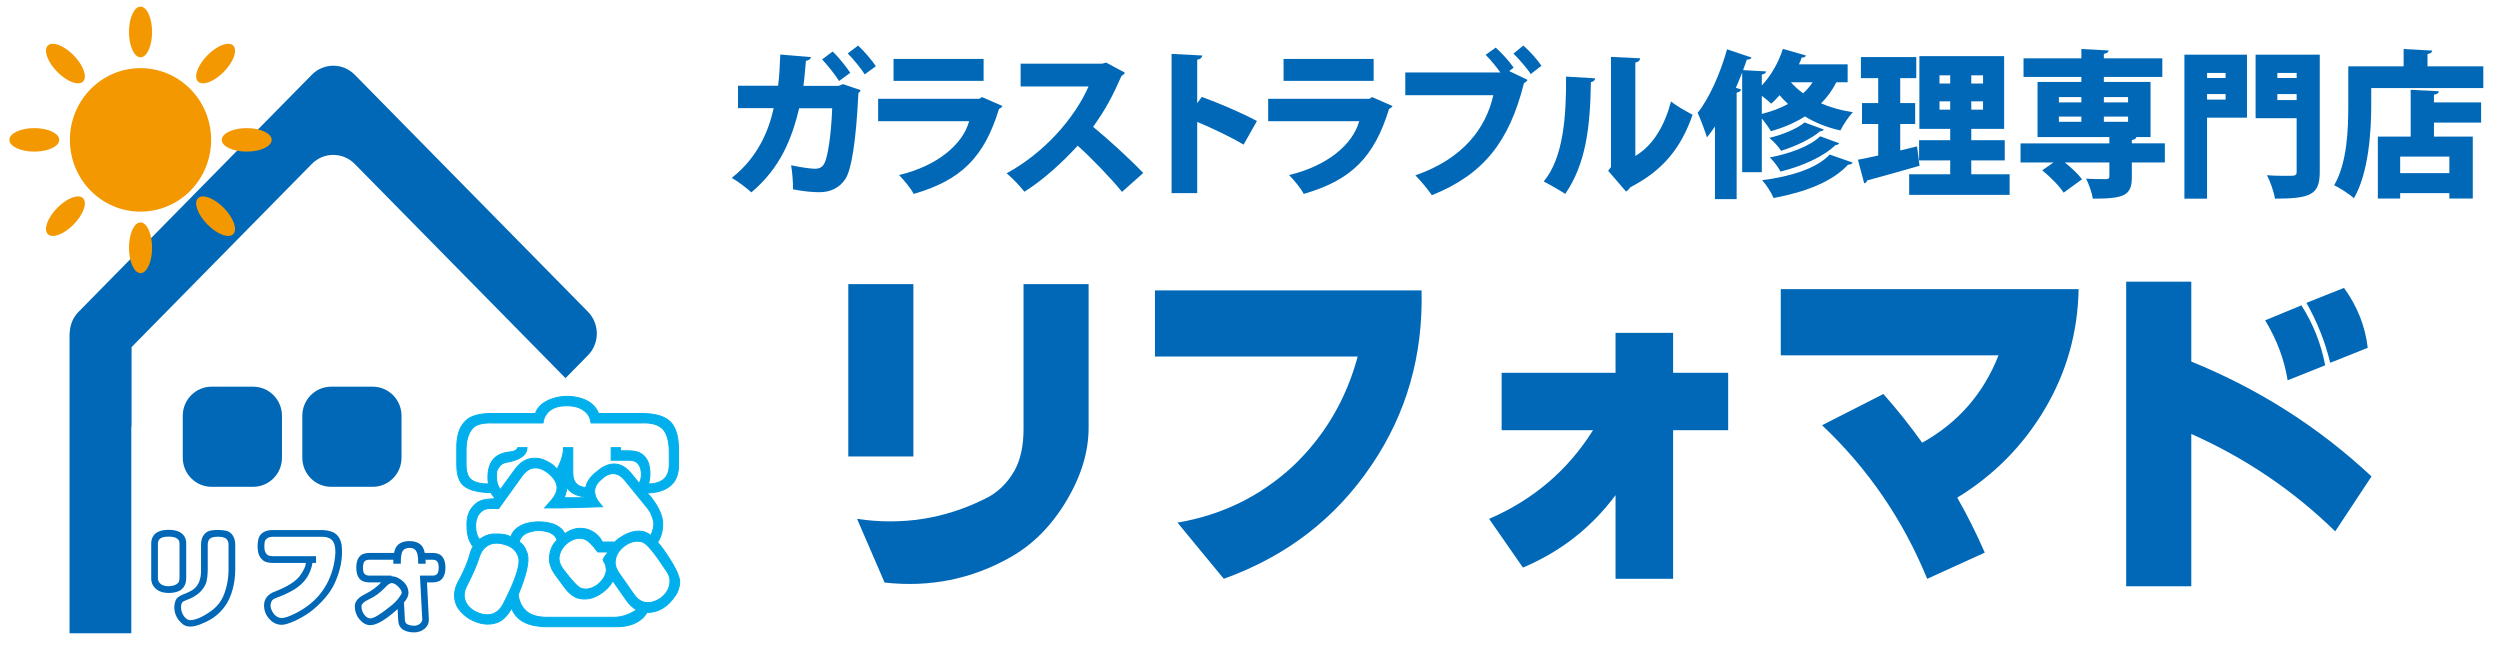 <?xml version="1.0" encoding="utf-8"?>
<!-- Generator: Adobe Illustrator 15.1.0, SVG Export Plug-In  -->
<!DOCTYPE svg PUBLIC "-//W3C//DTD SVG 1.1//EN" "http://www.w3.org/Graphics/SVG/1.1/DTD/svg11.dtd">
<svg version="1.1"
	 xmlns="http://www.w3.org/2000/svg" xmlns:xlink="http://www.w3.org/1999/xlink" xmlns:a="http://ns.adobe.com/AdobeSVGViewerExtensions/3.0/"
	 x="0px" y="0px" width="240px" height="62px" viewBox="-0.901 -0.633 240 62" enable-background="new -0.901 -0.633 240 62"
	 xml:space="preserve">
<defs>
</defs>
<path fill="#0068B7" d="M55.542,29.296L33.152,6.542c-1.137-1.155-2.979-1.155-4.117,0L6.646,29.296
	c-0.526,0.532-0.806,1.22-0.848,1.917c-0.015,0.064-0.022,0.129-0.022,0.195v8.788l0,0v19.965h5.928V40.408
	c0.014-0.069,0.027-0.141,0.027-0.212v-7.508l17.303-17.585c1.139-1.154,2.98-1.154,4.117,0l20.236,20.565l2.153-2.188
	C56.678,32.322,56.678,30.452,55.542,29.296z"/>
<ellipse fill="#F39800" cx="12.588" cy="12.796" rx="6.779" ry="6.888"/>
<ellipse fill="#F39800" cx="12.59" cy="2.436" rx="1.109" ry="2.432"/>
<path fill="#F39800" d="M13.7,23.153c0,1.346-0.498,2.435-1.111,2.435s-1.108-1.089-1.108-2.435c0-1.342,0.495-2.434,1.108-2.434
	S13.7,21.812,13.7,23.153z"/>
<ellipse fill="#F39800" cx="22.784" cy="12.794" rx="2.397" ry="1.128"/>
<ellipse fill="#F39800" cx="2.394" cy="12.794" rx="2.394" ry="1.128"/>
<path fill="#F39800" d="M19.012,20.917c-0.936-0.95-1.341-2.077-0.91-2.519c0.436-0.441,1.544-0.025,2.48,0.923
	c0.935,0.952,1.344,2.079,0.91,2.519C21.059,22.283,19.948,21.869,19.012,20.917z"/>
<path fill="#F39800" d="M4.596,6.266c-0.935-0.949-1.342-2.076-0.91-2.518c0.436-0.44,1.545-0.026,2.48,0.925
	C7.1,5.622,7.506,6.751,7.075,7.189C6.64,7.632,5.53,7.218,4.596,6.266z"/>
<path fill="#F39800" d="M4.596,19.321c0.934-0.948,2.045-1.364,2.479-0.923c0.431,0.441,0.025,1.568-0.909,2.519
	c-0.935,0.952-2.044,1.366-2.48,0.923C3.254,21.4,3.661,20.273,4.596,19.321z"/>
<path fill="#F39800" d="M19.012,4.673c0.936-0.951,2.047-1.365,2.48-0.925c0.434,0.441,0.025,1.568-0.91,2.518
	c-0.936,0.952-2.044,1.366-2.48,0.924C17.671,6.751,18.076,5.622,19.012,4.673z"/>
<path fill="#0068B7" stroke="#0068B7" stroke-width="0.208" stroke-miterlimit="10" d="M16.708,50.908
	c0.111,0.177,0.164,0.391,0.164,0.642v3.313c-0.008,0.295-0.058,0.523-0.152,0.683c-0.123,0.224-0.286,0.375-0.488,0.466
	c-0.269,0.118-0.58,0.176-0.936,0.176c-0.672,0-1.152-0.229-1.434-0.694c-0.094-0.171-0.142-0.38-0.142-0.63V51.55
	c0-0.243,0.055-0.457,0.162-0.642c0.227-0.381,0.698-0.573,1.414-0.573C15.993,50.335,16.463,50.527,16.708,50.908z M14.275,51.141
	c-0.079,0.117-0.12,0.255-0.12,0.409v3.313c0,0.163,0.039,0.3,0.107,0.419c0.192,0.308,0.534,0.465,1.034,0.465
	c0.494-0.017,0.838-0.157,1.032-0.422c0.068-0.101,0.102-0.254,0.109-0.462V51.55c-0.007-0.177-0.045-0.314-0.12-0.409
	c-0.178-0.243-0.522-0.363-1.021-0.363C14.768,50.777,14.427,50.897,14.275,51.141z M20.938,50.467
	c0.203,0.095,0.36,0.242,0.468,0.441c0.115,0.223,0.173,0.465,0.173,0.73v2.473c-0.008,0.633-0.091,1.242-0.249,1.822
	c-0.051,0.131-0.092,0.267-0.121,0.398c-0.486,1.374-1.445,2.329-2.877,2.858c-0.096,0.029-0.177,0.057-0.242,0.089
	c-0.572,0.191-1.021,0.179-1.346-0.043c-0.538-0.43-0.807-0.955-0.807-1.58c0.008-0.301,0.07-0.544,0.187-0.73
	c0.122-0.176,0.406-0.343,0.845-0.495c0.356-0.146,0.635-0.302,0.839-0.464c0.462-0.39,0.695-0.996,0.695-1.812v-2.517
	c0-0.266,0.055-0.508,0.163-0.73c0.108-0.199,0.265-0.347,0.467-0.441c0.204-0.08,0.506-0.12,0.902-0.12
	C20.434,50.353,20.734,50.395,20.938,50.467z M19.057,51.16c-0.078,0.141-0.119,0.3-0.119,0.479v2.517
	c-0.007,0.388-0.049,0.74-0.119,1.05c-0.254,0.757-0.869,1.316-1.85,1.667c-0.261,0.099-0.426,0.195-0.499,0.308
	c-0.063,0.133-0.097,0.294-0.097,0.477c0,0.354,0.108,0.672,0.326,0.961c0.204,0.258,0.427,0.386,0.674,0.386
	c0.521-0.009,1.185-0.29,1.989-0.85c0.355-0.244,0.654-0.535,0.902-0.874c0.267-0.361,0.48-0.837,0.641-1.433
	c0.157-0.584,0.238-1.161,0.238-1.735v-2.473c0-0.179-0.044-0.338-0.132-0.479c-0.151-0.247-0.478-0.374-0.978-0.374
	C19.515,50.786,19.188,50.913,19.057,51.16z"/>
<path fill="#0068B7" stroke="#0068B7" stroke-width="0.208" stroke-miterlimit="10" d="M30.279,56.64
	c-0.493,0.575-1.002,1.053-1.531,1.437c-0.452,0.316-0.916,0.585-1.401,0.808c-0.531,0.234-0.93,0.355-1.199,0.361
	c-0.332-0.006-0.618-0.103-0.858-0.286c-0.494-0.396-0.739-0.895-0.739-1.489c0.007-0.583,0.348-0.994,1.023-1.236
	c1.165-0.459,1.957-0.953,2.369-1.491c0.421-0.562,0.631-1.042,0.631-1.438h-3.326c-0.34-0.016-0.589-0.069-0.748-0.163
	c-0.198-0.143-0.342-0.313-0.437-0.521c-0.085-0.222-0.131-0.502-0.131-0.838c0.008-0.385,0.061-0.667,0.153-0.854
	c0.085-0.175,0.239-0.319,0.455-0.43c0.198-0.098,0.451-0.145,0.763-0.145h4.771c0.246,0.007,0.493,0.047,0.739,0.124
	c0.455,0.124,0.76,0.44,0.914,0.946c0.02,0.075,0.041,0.161,0.063,0.256c0.138,1.194-0.09,2.421-0.683,3.69
	C30.91,55.788,30.633,56.214,30.279,56.64z M25.574,56.672c-0.255,0.083-0.417,0.205-0.491,0.367
	c-0.164,0.322-0.15,0.672,0.046,1.047c0.238,0.458,0.578,0.696,1.02,0.719c0.255-0.007,0.625-0.121,1.109-0.343
	c2.146-0.992,3.472-2.598,3.978-4.813c0.269-1.268,0.203-2.101-0.195-2.508c-0.231-0.228-0.555-0.344-0.967-0.344h-4.771
	c-0.219,0-0.391,0.037-0.521,0.101c-0.144,0.082-0.25,0.18-0.315,0.297c-0.064,0.14-0.097,0.334-0.097,0.589
	c-0.007,0.463,0.12,0.784,0.38,0.959c0.108,0.073,0.276,0.112,0.499,0.123h4.085v0.439h-0.324c-0.167,1.127-0.75,1.986-1.751,2.584
	C26.81,56.163,26.246,56.422,25.574,56.672z"/>
<path fill="#0068B7" stroke="#0068B7" stroke-width="0.208" stroke-miterlimit="10" d="M39.785,59.655
	c-0.262,0.205-0.568,0.313-0.925,0.32c-0.425-0.008-0.763-0.09-1.009-0.245c-0.276-0.178-0.417-0.465-0.424-0.87l-0.065-1.247
	c-1.204,1.11-2.108,1.666-2.716,1.666c-0.356,0-0.686-0.186-0.99-0.563c-0.261-0.323-0.391-0.708-0.391-1.158
	c0.007-0.414,0.314-0.767,0.925-1.059c0.673-0.341,1.228-0.753,1.663-1.24c0.019-0.035,0.046-0.066,0.076-0.087h-1.382
	c-0.419,0-0.721-0.125-0.901-0.376c-0.159-0.214-0.239-0.523-0.239-0.928c0-0.428,0.081-0.743,0.239-0.948
	c0.181-0.243,0.482-0.369,0.901-0.369h2.469c0.05-0.283,0.123-0.497,0.218-0.638c0.229-0.331,0.621-0.495,1.173-0.495
	c0.549,0,0.935,0.164,1.162,0.495c0.102,0.155,0.175,0.367,0.228,0.638h0.858c0.398,0,0.687,0.126,0.859,0.369
	c0.158,0.214,0.24,0.53,0.24,0.948c0,0.41-0.082,0.722-0.24,0.928c-0.173,0.251-0.461,0.376-0.859,0.376H39.98l0.185,3.664
	C40.179,59.162,40.053,59.435,39.785,59.655z M35.97,55.724c-0.494,0.501-0.99,0.859-1.49,1.08
	c-0.269,0.128-0.459,0.249-0.576,0.367c-0.138,0.141-0.208,0.264-0.208,0.387c0,0.338,0.101,0.641,0.306,0.904
	c0.202,0.251,0.415,0.374,0.642,0.374c0.178,0,0.427-0.089,0.738-0.273c0.34-0.208,0.749-0.501,1.231-0.886
	c0.369-0.288,0.663-0.585,0.889-0.895c0.179-0.241,0.271-0.413,0.271-0.505c0-0.187-0.12-0.403-0.357-0.653
	c-0.255-0.259-0.496-0.388-0.718-0.388C36.495,55.246,36.25,55.405,35.97,55.724z M39.523,54.729h1.13
	c0.24,0,0.413-0.081,0.522-0.241c0.094-0.14,0.142-0.348,0.142-0.62c0-0.279-0.048-0.488-0.142-0.629
	c-0.109-0.161-0.282-0.242-0.522-0.242h-0.814c0.015,0.117,0.021,0.243,0.021,0.387h-0.51c0-0.554-0.063-0.934-0.193-1.138
	c-0.146-0.259-0.395-0.39-0.75-0.39c-0.358,0.009-0.612,0.139-0.763,0.39c-0.117,0.22-0.172,0.598-0.172,1.138h-0.51
	c0-0.144,0-0.27,0-0.387h-2.415c-0.26,0-0.449,0.081-0.564,0.242c-0.093,0.145-0.142,0.356-0.142,0.629s0.049,0.48,0.142,0.62
	c0.116,0.16,0.304,0.241,0.564,0.241h2.056l0.041,0.078c0.016-0.009,0.034-0.012,0.057-0.012c0.368,0.005,0.73,0.179,1.087,0.521
	c0.28,0.277,0.422,0.599,0.422,0.961c0,0.235-0.108,0.491-0.325,0.762c-0.044,0.037-0.082,0.079-0.109,0.132l0.087,1.689
	c0.015,0.258,0.112,0.434,0.294,0.53c0.179,0.093,0.414,0.144,0.704,0.153c0.239,0,0.45-0.076,0.631-0.229
	c0.176-0.156,0.257-0.318,0.25-0.479L39.523,54.729z"/>
<path fill="#00AFEC" stroke="#00AFEC" stroke-width="0.094" stroke-miterlimit="10" d="M50.176,59.372
	c-0.991-0.245-1.647-0.789-1.967-1.626c-0.032,0.031-0.054,0.078-0.068,0.14c-0.381,0.637-0.809,1.046-1.282,1.232
	c-0.854,0.309-1.761,0.186-2.722-0.371c-0.913-0.605-1.378-1.304-1.394-2.092c-0.045-0.526,0.123-1.1,0.503-1.72
	c0.488-0.946,0.809-1.729,0.963-2.348c0.073-0.295,0.181-0.54,0.318-0.744c-0.397-0.479-0.595-1.121-0.595-1.929
	c-0.06-0.945,0.229-1.68,0.868-2.205c0.335-0.279,0.826-0.426,1.465-0.443h0.207l0.115-0.141c-0.167-0.153-0.284-0.308-0.343-0.462
	c-1.495-0.032-2.458-0.351-2.882-0.955c-0.275-0.416-0.413-0.981-0.413-1.695v-1.532c-0.03-1.209,0.239-2.091,0.8-2.653
	c0.46-0.507,1.305-0.764,2.539-0.764h4.208c0.228-0.637,0.731-1.091,1.51-1.372c1.021-0.371,2.058-0.371,3.11,0
	c0.731,0.296,1.211,0.751,1.441,1.372h4.252c1.281,0.015,2.182,0.304,2.699,0.859c0.488,0.545,0.731,1.417,0.731,2.627v1.463
	c0,0.714-0.169,1.279-0.505,1.695c-0.501,0.604-1.287,0.932-2.354,0.979c-0.061-0.017-0.114-0.017-0.16,0l0.341,0.394v-0.024
	c0.657,0.837,1.038,1.602,1.145,2.3c0.06,0.807-0.099,1.496-0.481,2.068c0.108,0.109,0.298,0.349,0.575,0.721
	c1.035,1.472,1.553,2.509,1.553,3.114c-0.031,0.479-0.159,0.89-0.388,1.229c-0.733,1.119-1.646,1.677-2.745,1.677
	c-0.061,0.061-0.115,0.139-0.162,0.231c-0.591,0.773-1.562,1.154-2.903,1.137h-6.63C51.146,59.534,50.695,59.48,50.176,59.372z
	 M44.001,55.424c-0.244,0.432-0.358,0.819-0.342,1.159c0.047,0.589,0.367,1.07,0.96,1.442c0.686,0.372,1.304,0.455,1.854,0.256
	c0.349-0.14,0.646-0.419,0.889-0.838c1.237-2.37,1.74-3.908,1.51-4.623c-0.198-0.588-0.615-0.977-1.256-1.161
	c-0.765-0.248-1.38-0.187-1.854,0.185c-0.304,0.219-0.524,0.558-0.664,1.023C44.887,53.55,44.519,54.401,44.001,55.424z
	 M59.734,44.873l0.711,0.883c0.148-0.187,0.227-0.487,0.227-0.905c-0.015-0.496-0.161-0.861-0.436-1.092
	c-0.182-0.138-0.433-0.21-0.753-0.21h-1.715V42.34h0.891v0.304h0.825c0.547,0,0.983,0.123,1.304,0.374
	c0.271,0.229,0.463,0.506,0.568,0.833c0.184,0.666,0.184,1.326,0,1.976c0.781-0.015,1.328-0.232,1.65-0.649
	c0.227-0.296,0.342-0.684,0.342-1.163v-1.37c-0.016-0.93-0.205-1.611-0.572-2.046c-0.412-0.464-1.097-0.674-2.06-0.629h-4.869
	c-0.062-0.354-0.168-0.634-0.321-0.836c-0.427-0.541-1.083-0.813-1.967-0.813c-0.961-0.017-1.633,0.256-2.012,0.813
	c-0.167,0.218-0.274,0.497-0.321,0.836h-4.845c-0.961-0.029-1.604,0.144-1.923,0.514c-0.411,0.495-0.617,1.187-0.617,2.068v1.463
	c0,0.479,0.091,0.867,0.274,1.163c0.291,0.434,0.917,0.649,1.874,0.649c-0.014-0.153-0.029-0.284-0.044-0.395
	c-0.076-1.644,0.619-2.533,2.081-2.674c0.291-0.029,0.488-0.091,0.596-0.187c0.123-0.09,0.183-0.17,0.183-0.231h0.891
	c-0.015,0.652-0.571,1.104-1.669,1.351c-0.366,0.044-0.641,0.138-0.823,0.277c-0.184,0.185-0.322,0.395-0.412,0.628
	c-0.09,0.789,0.022,1.378,0.343,1.766l1.418-1.949c0.426-0.562,0.893-0.894,1.396-1.002c0.424-0.093,0.846-0.068,1.257,0.066
	c0.625,0.249,1.082,0.561,1.371,0.936c0.412-0.778,0.619-1.466,0.619-2.072h0.891v2.419c0,0.464,0.116,0.811,0.343,1.047
	c0.184,0.198,0.482,0.322,0.893,0.371c0.122-0.561,0.464-1.056,1.029-1.488c0.747-0.665,1.463-0.908,2.147-0.721
	C58.943,44.094,59.353,44.394,59.734,44.873z M59.942,50.402c0.669-0.122,1.212,0,1.62,0.372c0.247-0.479,0.344-0.913,0.299-1.3
	c-0.138-0.559-0.306-0.954-0.504-1.186v-0.024l-2.285-2.81c-0.274-0.324-0.548-0.52-0.822-0.582
	c-0.458-0.122-0.917,0.033-1.374,0.465c-0.5,0.402-0.733,0.839-0.686,1.303c0.017,0.294,0.144,0.604,0.389,0.926l0.366,0.445
	l-3.795,0.115h-1.763l0.731-0.837c0.289-0.355,0.444-0.704,0.458-1.045c0.015-0.497-0.257-0.977-0.821-1.44
	c-0.535-0.434-1.053-0.597-1.557-0.49c-0.336,0.079-0.648,0.303-0.935,0.677l-2.288,3.184h-0.687c-0.444,0-0.762,0.09-0.958,0.276
	c-0.384,0.313-0.573,0.791-0.573,1.441c0.016,0.588,0.146,1.006,0.388,1.254c0.397-0.293,0.808-0.465,1.237-0.511
	c0.927-0.03,1.508,0.07,1.737,0.303c0.198-0.604,0.663-1.031,1.393-1.279c0.901-0.265,1.808-0.253,2.722,0.024
	c0.579,0.248,0.938,0.559,1.074,0.93c0.702-0.509,1.441-0.651,2.218-0.419c0.656,0.234,1.12,0.636,1.396,1.208h1.212
	c0.167-0.184,0.351-0.331,0.548-0.441C59.049,50.698,59.468,50.511,59.942,50.402z M57.929,55.119
	c-0.015,0.049-0.031,0.079-0.047,0.096c-0.244,0.417-0.58,0.772-1.006,1.069c-0.777,0.556-1.555,0.718-2.332,0.489
	c-0.459-0.157-0.892-0.523-1.304-1.094c-0.259-0.341-0.527-0.705-0.799-1.093c-0.413-0.557-0.61-1.099-0.595-1.625
	c0.03-0.729,0.273-1.313,0.73-1.743c-0.105-0.358-0.372-0.613-0.799-0.769c-0.656-0.203-1.281-0.203-1.875,0
	c-0.535,0.17-0.855,0.488-0.96,0.952c0.333,0.172,0.593,0.541,0.776,1.116c0.214,0.713-0.075,2.023-0.869,3.928
	c0.062,0.647,0.321,1.184,0.779,1.604c0.457,0.387,1.121,0.58,1.989,0.58h6.448c0.747-0.015,1.464-0.255,2.148-0.721
	c-0.379-0.203-0.729-0.543-1.051-1.022C58.767,56.33,58.354,55.74,57.929,55.119z M57.265,53.75c0-0.017-0.007-0.068-0.022-0.162
	c0,0.045,0,0.045,0,0c-0.108-0.171-0.191-0.334-0.253-0.488c0.107-0.232,0.238-0.426,0.39-0.581
	c0.032-0.091,0.053-0.147,0.068-0.162h-0.962c-0.533-0.729-0.959-1.138-1.278-1.232c-0.488-0.173-1.006-0.07-1.555,0.302
	c-0.551,0.418-0.847,0.931-0.892,1.536c0,0.34,0.137,0.697,0.412,1.068c0.854,1.114,1.417,1.718,1.692,1.809
	c0.472,0.174,0.99,0.074,1.555-0.299c0.593-0.479,0.891-0.998,0.891-1.556c-0.016-0.016-0.023-0.034-0.023-0.047
	C57.272,53.827,57.265,53.767,57.265,53.75z M55.321,47.082c-0.838-0.092-1.44-0.394-1.805-0.905
	c-0.031,0.308-0.116,0.632-0.253,0.973h2.082C55.329,47.119,55.321,47.096,55.321,47.082z M59.917,56.375
	c0.273,0.405,0.571,0.66,0.892,0.767c0.503,0.171,1.052,0.07,1.646-0.302c0.596-0.418,0.915-0.951,0.959-1.604
	c0.031-0.372-0.099-0.752-0.388-1.137c-1.082-1.658-1.829-2.557-2.239-2.697c-0.535-0.17-1.086-0.069-1.648,0.304
	c-0.611,0.434-0.937,0.959-0.984,1.58c-0.016,0.388,0.124,0.773,0.414,1.162C59.04,55.114,59.49,55.757,59.917,56.375z"/>
<path fill="#0068B7" d="M16.644,43.306c0,1.545,1.24,2.795,2.771,2.795h3.982c1.531,0,2.771-1.25,2.771-2.795v-4.024
	c0-1.546-1.241-2.794-2.771-2.794h-3.982c-1.532,0-2.771,1.248-2.771,2.794V43.306z"/>
<path fill="#0068B7" d="M28.121,43.306c0,1.545,1.243,2.795,2.77,2.795h3.985c1.529,0,2.768-1.25,2.768-2.795v-4.024
	c0-1.546-1.239-2.794-2.768-2.794h-3.985c-1.527,0-2.77,1.248-2.77,2.794V43.306z"/>
<path fill="#0068B7" d="M80.536,43.187V26.645h6.248v16.542H80.536z M97.359,26.645h6.247v13.784c0,2.32-0.72,4.675-2.163,7.071
	c-1.441,2.399-3.245,4.197-5.406,5.395c-3.685,2.077-7.69,2.876-12.016,2.398l-2.643-6.114c4.325,0.642,8.411,0,12.254-1.917
	c1.203-0.559,2.164-1.478,2.885-2.758c0.56-1.038,0.842-2.356,0.842-3.956V26.645z"/>
<path fill="#0068B7" d="M109.974,27.244h25.594c0.158,6.232-1.441,11.828-4.807,16.781c-3.443,5.114-8.17,8.749-14.179,10.907
	l-4.444-5.394c4.246-0.721,7.931-2.518,11.055-5.394c3.041-2.877,5.123-6.393,6.246-10.549h-19.465V27.244z"/>
<path fill="#0068B7" d="M143.255,35.155h10.936V31.32h5.527v3.835h5.285v5.513h-5.285v14.265h-5.527v-8.03
	c-2.322,3.117-5.287,5.432-8.889,6.951l-3.248-4.675c4.246-1.837,7.57-4.675,9.973-8.511h-8.771V35.155z"/>
<path fill="#0068B7" d="M170.052,27.124h28.596c-0.078,4.155-1.16,7.991-3.244,11.507c-2.084,3.517-4.885,6.354-8.41,8.51
	c0.961,1.678,1.842,3.437,2.643,5.278l-5.527,2.514c-2.324-5.673-5.689-10.588-10.094-14.743l5.889-2.998
	c1.279,1.439,2.521,2.998,3.725,4.676c3.443-1.918,5.887-4.716,7.328-8.391h-20.904V27.124z"/>
<path fill="#0068B7" d="M203.212,55.65V26.405h6.25v7.671c6.488,2.637,12.256,6.313,17.303,11.027l-3.486,5.274
	c-4.006-3.913-8.609-7.032-13.816-9.351V55.65H203.212z M216.554,30.118l3.482-1.437c1.121,1.76,1.883,3.676,2.281,5.755
	l-3.605,1.438C218.394,33.876,217.671,31.96,216.554,30.118z M220.517,28.441l3.605-1.437c1.277,1.758,2.039,3.677,2.279,5.753
	l-3.602,1.437C222.318,32.2,221.558,30.279,220.517,28.441z"/>
<path fill="#0068B7" d="M81.718,8.02c-0.045,0.106-0.105,0.212-0.211,0.272c-0.226,4.703-0.679,7.395-1.252,8.256
	c-0.558,0.848-1.434,1.271-2.475,1.271c-0.77,0-1.584-0.091-2.55-0.272c0.015-0.619-0.075-1.693-0.181-2.313
	c0.83,0.182,1.872,0.333,2.264,0.333c0.423,0,0.74-0.121,0.951-0.56c0.287-0.574,0.634-2.646,0.725-5.247h-3.169
	c-0.679,2.843-1.781,5.716-4.588,8.075c-0.422-0.394-1.298-1.059-1.886-1.392c2.46-1.92,3.546-4.476,4.029-6.698h-3.426V7.597h3.848
	c0.136-1.028,0.151-1.875,0.211-2.994l2.943,0.242c-0.03,0.181-0.181,0.317-0.483,0.362c-0.091,0.893-0.121,1.558-0.242,2.404h3.38
	l0.423-0.166L81.718,8.02z M79.032,4.315c0.588,0.544,1.313,1.467,1.69,2.041l-1.071,0.786c-0.332-0.544-1.162-1.588-1.63-2.071
	L79.032,4.315z M81.477,3.74c0.589,0.545,1.328,1.422,1.706,1.981l-1.071,0.786c-0.317-0.529-1.147-1.527-1.63-2.012L81.477,3.74z"
	/>
<path fill="#0068B7" d="M95.337,9.547c-0.061,0.106-0.181,0.212-0.332,0.272c-1.418,4.643-3.637,6.85-8.194,8.165
	c-0.257-0.528-0.951-1.346-1.403-1.814c3.637-0.861,6.112-2.918,6.73-5.171H83.4V8.852h9.719l0.256-0.166L95.337,9.547z
	 M93.526,7.128h-8.647V5.025h8.647V7.128z"/>
<path fill="#0068B7" d="M107.084,6.342c-0.06,0.136-0.181,0.241-0.317,0.302c-0.86,1.966-1.539,3.236-2.731,4.899
	c1.404,1.149,3.501,3.055,4.814,4.431l-2.038,1.814c-1.086-1.346-3.124-3.447-4.255-4.431c-1.464,1.588-3.275,3.267-5.116,4.416
	c-0.377-0.499-1.192-1.346-1.705-1.77c3.546-1.92,6.504-5.232,7.862-8.332h-6.519V5.479h7.832l0.377-0.105L107.084,6.342z"/>
<path fill="#0068B7" d="M118.483,13.252c-1.132-0.681-3.033-1.603-4.452-2.178v6.835h-2.459V4.542l2.942,0.151
	c-0.015,0.182-0.151,0.348-0.483,0.408v4.173l0.438-0.604c1.615,0.575,3.848,1.543,5.296,2.313L118.483,13.252z"/>
<path fill="#0068B7" d="M132.781,9.547c-0.061,0.106-0.182,0.212-0.332,0.272c-1.418,4.643-3.637,6.85-8.195,8.165
	c-0.256-0.528-0.949-1.346-1.402-1.814c3.637-0.861,6.111-2.918,6.73-5.171h-8.738V8.852h9.719l0.256-0.166L132.781,9.547z
	 M130.97,7.128h-8.648V5.025h8.648V7.128z"/>
<path fill="#0068B7" d="M142.685,3.938c0.59,0.514,1.344,1.36,1.721,1.92l-0.422,0.333l1.766,0.847
	c-0.076,0.121-0.197,0.242-0.348,0.302c-1.418,5.641-3.879,8.771-8.844,10.767c-0.422-0.619-1.117-1.437-1.584-1.905
	c4.604-1.603,6.775-4.536,7.484-7.696h-8.451V6.326h9.131c-0.377-0.529-0.996-1.285-1.418-1.693L142.685,3.938z M146.05,6.478
	c-0.316-0.515-1.162-1.482-1.66-1.966l0.951-0.771c0.604,0.515,1.359,1.376,1.736,1.936L146.05,6.478z"/>
<path fill="#0068B7" d="M152.23,6.886c-0.014,0.182-0.15,0.333-0.406,0.363c-0.061,4.46-0.514,7.878-2.461,10.735
	c-0.527-0.348-1.418-0.861-2.066-1.194c1.9-2.298,2.172-6.29,2.143-10.07L152.23,6.886z M156.093,14.341
	c1.797-1.074,2.838-3.04,3.426-5.232c0.469,0.394,1.525,0.998,2.068,1.271c-1.086,3.146-2.807,5.338-5.992,6.971
	c-0.09,0.166-0.256,0.317-0.391,0.408l-1.721-1.996l0.271-0.362V4.829l2.807,0.136c-0.031,0.182-0.15,0.349-0.469,0.409V14.341z"/>
<path fill="#0068B7" d="M176.472,7.264h-1.086c-0.377,0.756-0.875,1.437-1.465,2.026c0.891,0.378,1.902,0.681,3.049,0.847
	c-0.393,0.408-0.936,1.225-1.191,1.754c-1.299-0.287-2.445-0.756-3.41-1.346c-0.951,0.605-2.053,1.074-3.26,1.422
	c-0.182-0.317-0.545-0.832-0.877-1.226v5.157h-1.885V6.326c-0.197,0.499-0.393,0.983-0.604,1.467l0.512,0.166
	c-0.045,0.137-0.18,0.258-0.438,0.303v10.222h-2.082v-6.971c-0.256,0.378-0.514,0.726-0.77,1.044
	c-0.166-0.56-0.635-1.815-0.891-2.359c1.086-1.346,2.174-3.766,2.822-6.094l2.354,0.786c-0.061,0.136-0.211,0.212-0.453,0.196
	L166.437,6.1l2.203,0.121c-0.016,0.15-0.121,0.257-0.408,0.302v1.044c0.877-0.923,1.615-2.208,2.023-3.509l2.219,0.636
	c-0.047,0.136-0.197,0.211-0.408,0.196c-0.076,0.212-0.166,0.438-0.271,0.65h4.678V7.264z M168.232,10.303
	c0.922-0.227,1.768-0.544,2.521-0.952c-0.303-0.272-0.574-0.56-0.814-0.847c-0.258,0.302-0.529,0.574-0.801,0.816
	c-0.227-0.212-0.559-0.499-0.906-0.756V10.303z M176.955,14.976c-0.059,0.121-0.195,0.196-0.438,0.196
	c-1.539,1.664-4.119,2.632-7.152,3.206c-0.227-0.529-0.68-1.255-1.102-1.709c2.672-0.348,5.221-1.104,6.488-2.465L176.955,14.976z
	 M174.179,11.8c-0.045,0.106-0.166,0.167-0.348,0.167c-0.859,0.74-2.34,1.437-3.742,1.875c-0.256-0.394-0.725-0.907-1.133-1.24
	c1.223-0.287,2.656-0.862,3.381-1.481L174.179,11.8z M175.658,13.116c-0.045,0.105-0.166,0.166-0.361,0.181
	c-1.148,1.119-3.154,2.012-5.268,2.541c-0.227-0.424-0.648-0.998-1.025-1.361c1.871-0.348,3.848-1.059,4.828-2.026L175.658,13.116z
	 M171.025,7.264c0.316,0.363,0.709,0.726,1.178,1.059c0.346-0.317,0.648-0.665,0.904-1.059H171.025z"/>
<path fill="#0068B7" d="M183.134,13.418l0.242,1.86c-1.826,0.529-3.773,1.073-5.025,1.406c-0.029,0.166-0.166,0.257-0.287,0.287
	l-0.604-2.269c0.559-0.105,1.223-0.241,1.947-0.408v-3.024h-1.555V9.26h1.555V6.87h-1.66V4.845h5.313V6.87h-1.539v2.39h1.434v2.011
	h-1.434v2.541L183.134,13.418z M188.341,16.095h3.682v1.98h-9.643v-1.98h3.939v-1.331h-2.988v-1.936h2.988v-1.089h-2.959V4.754
	h8.135v6.985h-3.154v1.089h3.215v1.936h-3.215V16.095z M185.292,6.599v0.786h1.027V6.599H185.292z M185.292,9.895h1.027V9.094
	h-1.027V9.895z M189.472,7.385V6.599h-1.131v0.786H189.472z M189.472,9.895V9.094h-1.131v0.801H189.472z"/>
<path fill="#0068B7" d="M206.925,13.131v1.83h-3.17v1.421c0,1.77-0.754,2.057-3.742,2.057c-0.09-0.574-0.377-1.376-0.648-1.921
	c0.68,0.046,1.66,0.046,1.902,0.046c0.24-0.016,0.332-0.061,0.332-0.257v-1.346h-4.287c0.648,0.514,1.313,1.134,1.66,1.617
	l-1.766,1.286c-0.377-0.62-1.297-1.527-2.053-2.147l1.088-0.756h-3.17v-1.83h8.527v-0.604h-6.896V7.233h4.209V6.75h-5.553V4.965
	h5.553V4.073l2.611,0.136c-0.016,0.167-0.137,0.272-0.453,0.333v0.423h5.613V6.75h-5.613v0.483h4.482v5.293h-1.357
	c-0.031,0.136-0.152,0.241-0.439,0.287v0.317H206.925z M196.753,8.686v0.514h2.158V8.686H196.753z M196.753,10.561v0.499h2.158
	v-0.499H196.753z M203.394,8.686h-2.324v0.514h2.324V8.686z M203.394,11.06v-0.499h-2.324v0.499H203.394z"/>
<path fill="#0068B7" d="M214.808,4.617v6.049h-3.832v7.772h-2.174V4.617H214.808z M212.757,6.371h-1.781v0.484h1.781V6.371z
	 M210.976,8.927h1.781V8.397h-1.781V8.927z M221.796,4.617v11.251c0,2.162-0.83,2.57-4.301,2.57c-0.092-0.62-0.453-1.663-0.77-2.253
	c0.648,0.061,1.434,0.061,1.945,0.061c0.771,0,0.906,0,0.906-0.408v-5.127h-3.939V4.617H221.796z M219.578,6.371h-1.855v0.484h1.855
	V6.371z M217.722,8.973h1.855V8.397h-1.855V8.973z"/>
<path fill="#0068B7" d="M232.14,5.736h5.357v2.087h-10.76v1.679c0,2.525-0.256,6.472-1.66,8.892c-0.406-0.363-1.389-1.014-1.9-1.24
	c1.268-2.178,1.357-5.429,1.357-7.651V5.736h5.313V4.073l2.746,0.151c-0.016,0.166-0.137,0.271-0.453,0.332V5.736z M233.228,8.126
	c-0.016,0.181-0.152,0.287-0.469,0.332v0.741h4.527v1.936h-4.527v1.346h3.727v5.943h-2.248v-0.515h-4.723v0.515h-2.143V12.48h3.152
	V7.989L233.228,8.126z M234.238,15.989v-1.588h-4.723v1.588H234.238z"/>
</svg>
